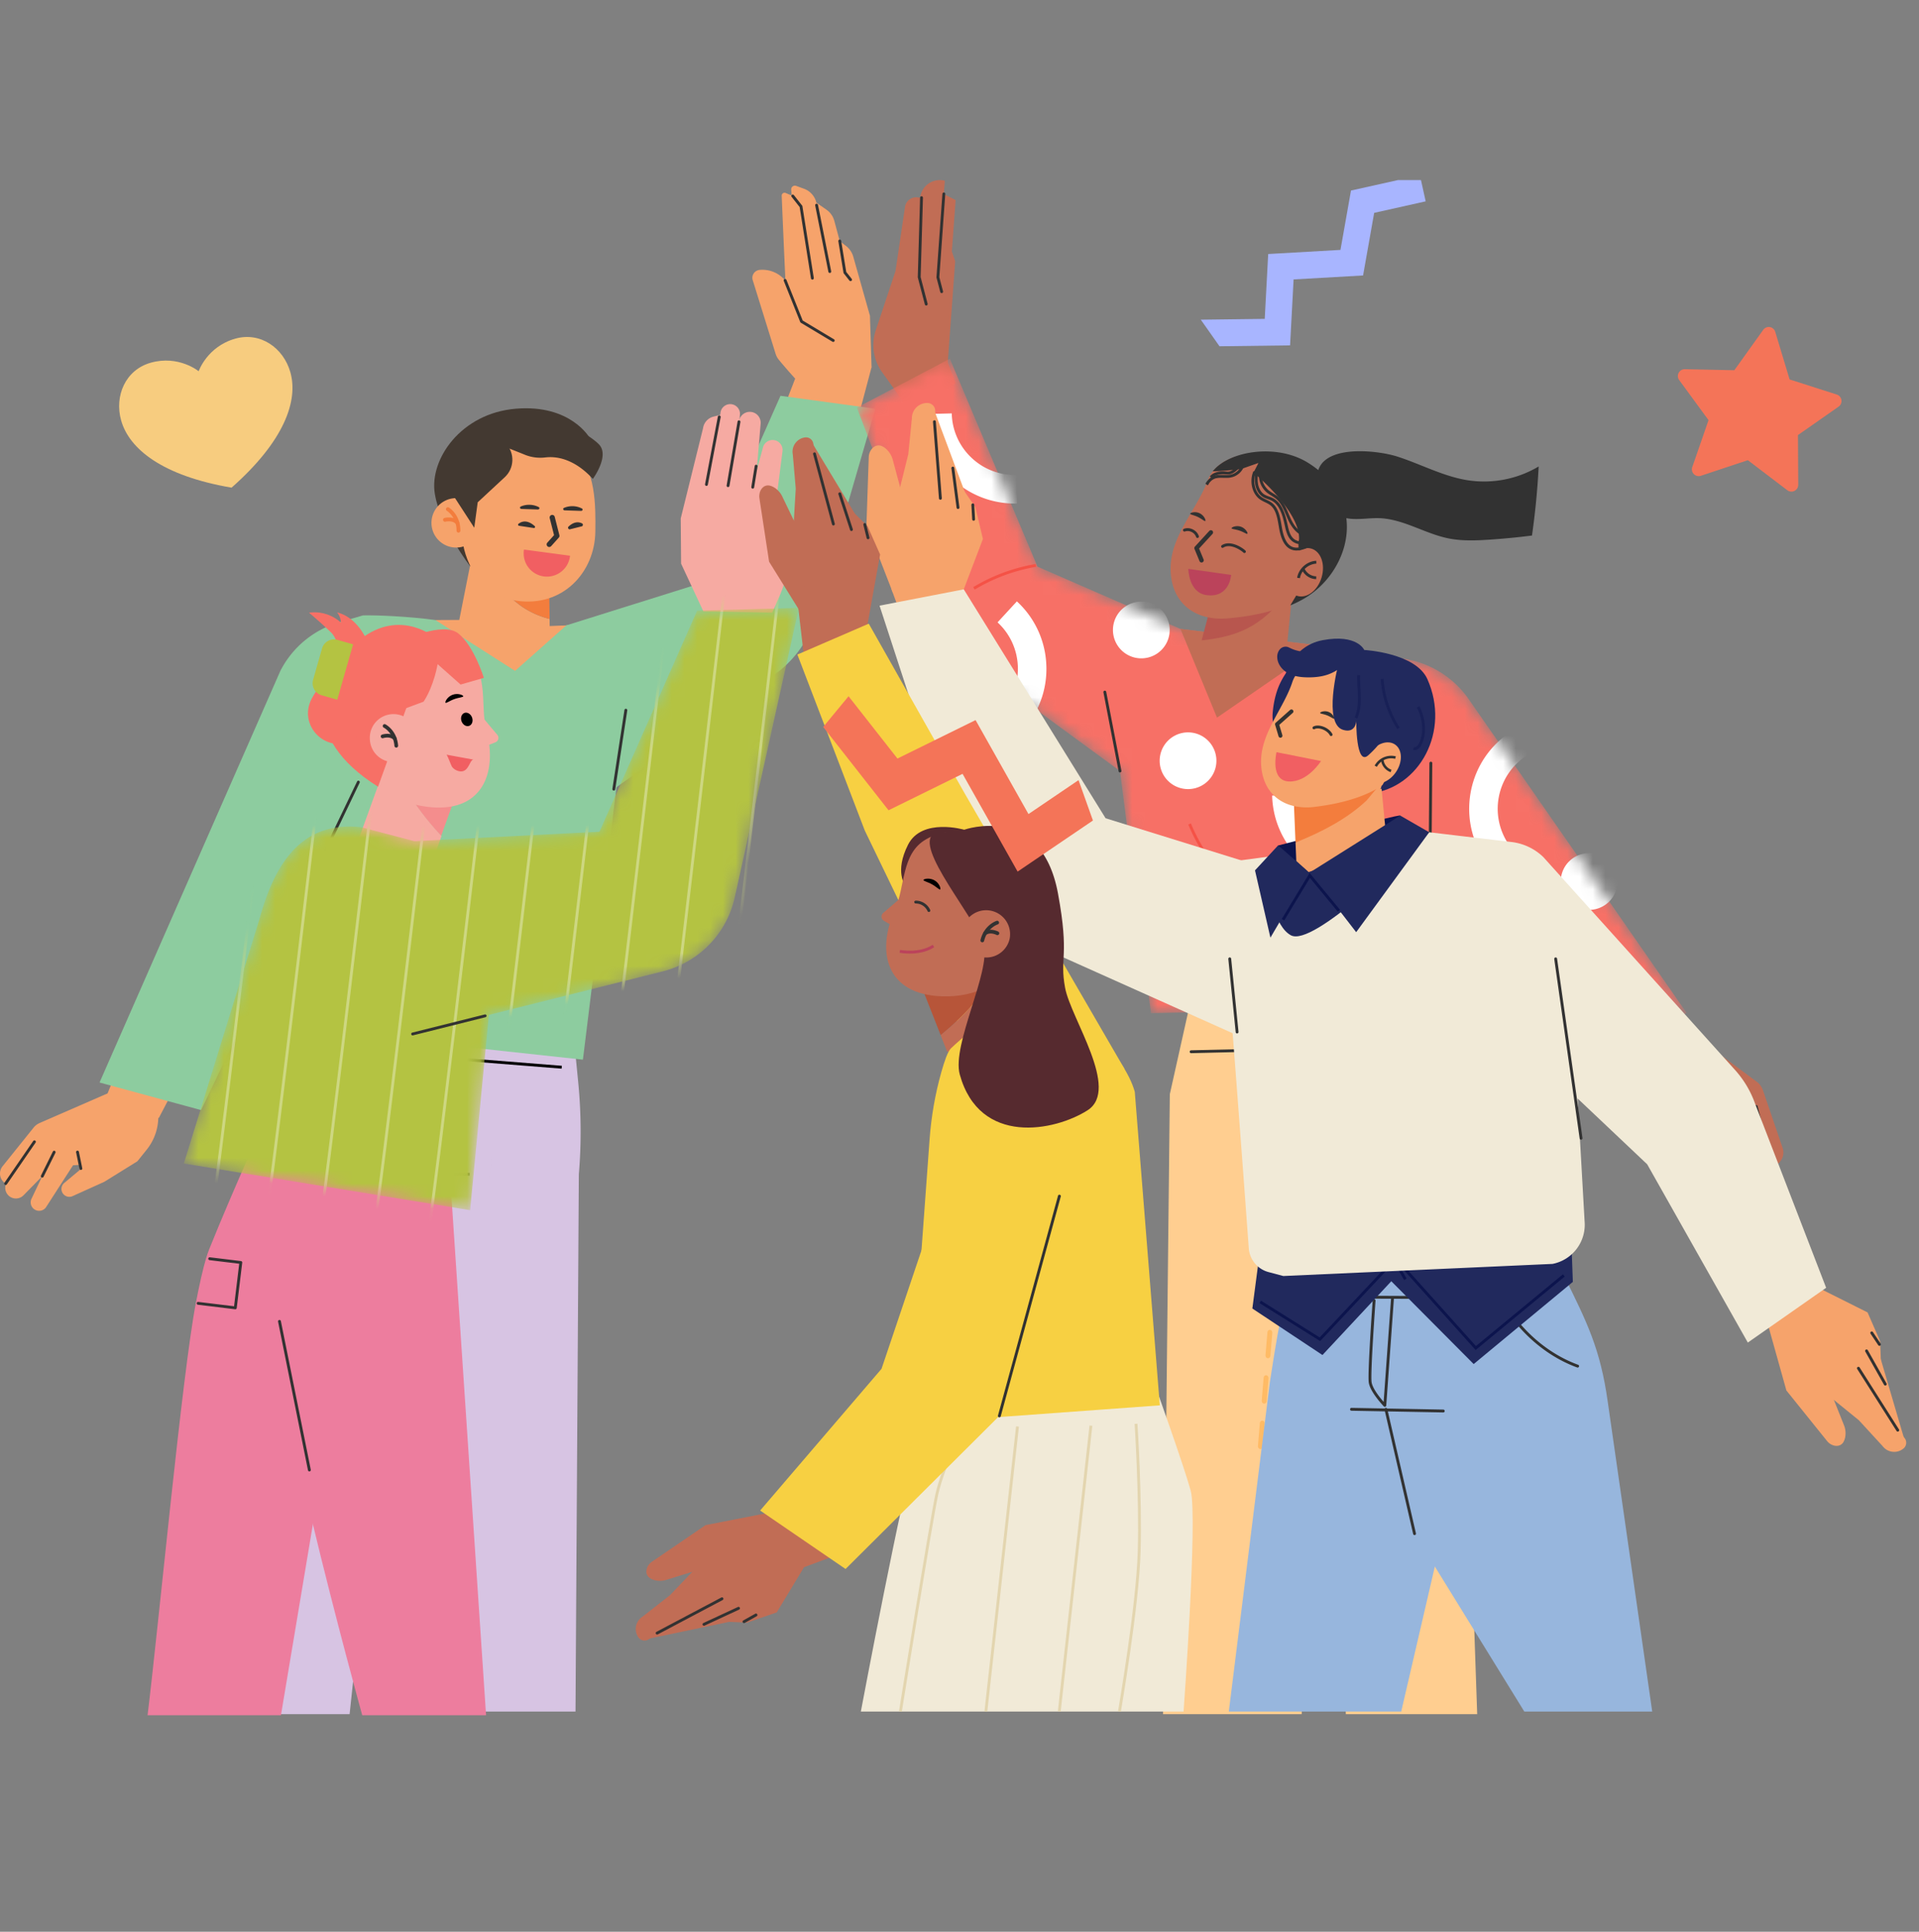 <svg xmlns="http://www.w3.org/2000/svg" width="150" height="151" fill="none" viewBox="0 0 150 151"><rect x="0" y="0" width="150" height="151" fill="#808080" stroke="none"/><g clip-path="url(#a)"><path fill="#F6A36B" d="M63.727 30.938c-.36.13-2.242-2.086-2.84-2.803a1.42 1.42 0 0 1-.264-.489L58.85 21.94a.622.622 0 0 1 .521-.841 2.322 2.322 0 0 1 1.995.81l1.173 2.98 3.17.745 2.419 3.067-4.4 2.237Z"/><path fill="#F6A36B" d="M61.627 26.148c-.073-.162-.446-8.95-.525-10.846a.225.225 0 0 1 .314-.216l.55.236c.555.238.958.733 1.079 1.325l2.182 10.716-3.6-1.215Z"/><path fill="#F6A36B" d="m62.291 20.209-.446-5.383a.289.289 0 0 1 .386-.296l.613.223c.484.176.847.584.967 1.085l2.898 12.077-1.747-.034-2.671-7.672Z"/><path fill="#F6A36B" d="m63.809 15.838.8.56c.296.208.51.512.603.86l.43 1.591.494.382c.29.225.496.544.58.903L68 24.68l.126 4.02-3.122.562-1.195-13.424Z"/><path fill="#323232" d="M63.5 21.855a.111.111 0 0 1-.11-.094l-.884-5.576-.627-.794a.111.111 0 1 1 .175-.139l.645.818c.012.014.02.032.022.051l.89 5.605a.112.112 0 0 1-.093.128l-.018.002Zm1.36-.519a.112.112 0 0 1-.11-.09l-1.03-5.185a.112.112 0 1 1 .22-.043l1.029 5.185a.112.112 0 0 1-.11.134Zm.27 5.392a.112.112 0 0 1-.058-.016l-2.476-1.485a.11.11 0 0 1-.046-.054l-1.288-3.222a.112.112 0 0 1 .207-.083l1.274 3.187 2.444 1.466a.111.111 0 0 1-.058.207Zm1.353-4.754a.11.11 0 0 1-.088-.042l-.44-.56a.113.113 0 0 1-.023-.05l-.4-2.454a.112.112 0 1 1 .22-.037l.395 2.426.423.536a.111.111 0 0 1-.087.181Z"/><path fill="#F6A36B" d="m62.944 27.563-1.94 5.001 5.519 2.184 1.603-6.048-5.182-1.137ZM10.739 90.775l-2.59 1.606-2.468 1.114a.615.615 0 0 1-.647-1.036l1.2-1.004-.245-1.417 4.75.737Z"/><path fill="#F6A36B" d="M12.367 87.05a4.116 4.116 0 0 1-.9 2.818l-.728.907-5.029.31-2.075 3.223a.66.66 0 0 1-1.153-.644l.82-1.724-1.46 1.491a.835.835 0 0 1-1.427-.683l.028-.232A.91.91 0 0 1 .2 91.165l2.424-3.019c.124-.154.283-.276.463-.358l5.644-2.46 3.635 1.723v-.001Z"/><path fill="#323232" d="M3.303 92.052a.112.112 0 0 1-.1-.161l.93-1.878a.111.111 0 1 1 .199.099l-.93 1.878a.112.112 0 0 1-.1.062Zm-2.86.575a.112.112 0 0 1-.092-.175l2.247-3.264a.111.111 0 1 1 .183.127L.535 92.579a.111.111 0 0 1-.092.048Zm5.879-1.176a.112.112 0 0 1-.11-.089l-.26-1.27a.112.112 0 1 1 .218-.044l.26 1.269a.112.112 0 0 1-.108.134Z"/><path fill="#F6A36B" d="M12.412 87.394 17 78.624l-4.73-2.69-4.095 10.113 4.236 1.347Z"/><path fill="#D7C4E3" d="m24.17 79.092 20.768 2.868.26 2.653c.233 2.386.249 4.788.047 7.176l-.26 42H33.012l-.294-38.749-1.239-.065-4.152 39.017H12.59l6.217-39.354a53.989 53.989 0 0 1 2.696-8.882l2.667-6.664Z"/><path fill="#000" d="m24.85 81.801-.018.223 19.068 1.51.018-.223L24.85 81.8Zm11.846 9.869-7.81.123.004.224 7.81-.123-.004-.223Z"/><path fill="#000" d="M33.441 91.9a.438.438 0 0 1-.434-.486l.727-6.37.222.026-.728 6.37a.206.206 0 0 0 .123.216.205.205 0 0 0 .243-.05l.222-.241c.514-.56.881-1.409 1.005-2.327l.523-3.864.221.03-.523 3.864c-.13.962-.517 1.854-1.062 2.448l-.222.241a.428.428 0 0 1-.317.142Zm-11.135-4.794-.11-.194a13.468 13.468 0 0 0 4.697-4.538l.19.119a13.69 13.69 0 0 1-4.777 4.613Z"/><path fill="#D0B9DE" d="m17.175 114.024-.016-.001a.195.195 0 0 1-.16-.223l.248-1.532a.194.194 0 0 1 .382.062l-.248 1.532a.194.194 0 0 1-.206.162Zm.497-3.064-.016-.002a.194.194 0 0 1-.16-.222l.248-1.532a.196.196 0 0 1 .222-.161.195.195 0 0 1 .16.223l-.248 1.532a.194.194 0 0 1-.207.162Zm.497-3.064-.017-.002a.194.194 0 0 1-.16-.222l.249-1.532a.194.194 0 1 1 .382.062l-.248 1.532a.194.194 0 0 1-.207.162Zm.497-3.064-.017-.002a.194.194 0 0 1-.16-.222l.248-1.533a.194.194 0 0 1 .382.062l-.247 1.533a.194.194 0 0 1-.207.162Zm.496-3.064-.016-.002a.194.194 0 0 1-.16-.223l.248-1.532a.195.195 0 0 1 .222-.16.194.194 0 0 1 .16.222l-.248 1.532a.194.194 0 0 1-.206.163Zm.497-3.064a.194.194 0 0 1-.176-.224l.248-1.533a.195.195 0 0 1 .222-.16.194.194 0 0 1 .16.222l-.248 1.532a.194.194 0 0 1-.206.163Zm.497-3.065-.016-.001a.194.194 0 0 1-.16-.223l.248-1.532a.195.195 0 0 1 .222-.16.194.194 0 0 1 .16.222l-.248 1.532a.194.194 0 0 1-.206.162Zm13.636 21.71a.194.194 0 0 1-.195-.192l-.018-1.552a.195.195 0 0 1 .191-.197h.001c.107 0 .194.085.195.192l.019 1.552a.195.195 0 0 1-.192.197Zm-.037-3.105a.193.193 0 0 1-.195-.191l-.019-1.552a.195.195 0 0 1 .192-.197c.107 0 .194.085.195.192l.02 1.552a.194.194 0 0 1-.192.196h-.001Zm-.038-3.104a.193.193 0 0 1-.195-.191l-.019-1.552a.195.195 0 0 1 .192-.197c.107 0 .194.085.196.192l.018 1.552a.194.194 0 0 1-.191.196h-.001Zm-.038-3.104a.193.193 0 0 1-.195-.191l-.019-1.552a.195.195 0 0 1 .192-.197.194.194 0 0 1 .196.192l.018 1.552a.194.194 0 0 1-.191.196h-.001Zm-.038-3.104a.193.193 0 0 1-.195-.191l-.019-1.552a.195.195 0 0 1 .192-.197.193.193 0 0 1 .196.192l.018 1.552a.194.194 0 0 1-.191.196h-.001Zm-.038-3.104a.193.193 0 0 1-.195-.191l-.019-1.552a.194.194 0 0 1 .192-.197h.001c.107 0 .194.085.195.192l.018 1.552a.194.194 0 0 1-.19.196h-.002Zm-.038-3.104a.194.194 0 0 1-.195-.191l-.018-1.552a.194.194 0 0 1 .191-.197h.001c.107 0 .194.085.195.192l.019 1.552a.194.194 0 0 1-.192.196Zm.433 34.647a.193.193 0 0 1-.195-.191l-.019-1.552a.195.195 0 0 1 .192-.197.193.193 0 0 1 .196.192l.019 1.552a.194.194 0 0 1-.192.196h-.001Zm-.038-3.104a.193.193 0 0 1-.195-.191l-.019-1.552a.195.195 0 0 1 .192-.197h.001a.193.193 0 0 1 .195.192l.019 1.552a.194.194 0 0 1-.192.196Zm-.038-3.104a.193.193 0 0 1-.195-.191l-.018-1.552a.195.195 0 0 1 .191-.197h.001a.193.193 0 0 1 .195.192l.019 1.552a.194.194 0 0 1-.192.196Zm-.038-3.104a.193.193 0 0 1-.194-.191l-.02-1.552a.195.195 0 0 1 .192-.197h.001a.193.193 0 0 1 .195.192l.019 1.552a.194.194 0 0 1-.192.196Zm-.038-3.104a.193.193 0 0 1-.194-.191l-.02-1.552a.195.195 0 0 1 .192-.197h.001a.193.193 0 0 1 .195.192l.019 1.552a.194.194 0 0 1-.192.196ZM14.99 129.72a.194.194 0 0 1-.164-.219l.21-1.537a.194.194 0 0 1 .218-.166h.001a.193.193 0 0 1 .165.218l-.21 1.538a.194.194 0 0 1-.218.166h-.002Zm.42-3.076a.194.194 0 0 1-.164-.219l.21-1.537a.193.193 0 0 1 .219-.166h.001a.193.193 0 0 1 .164.218l-.21 1.538a.194.194 0 0 1-.218.166h-.001Zm.421-3.076a.193.193 0 0 1-.164-.218l.21-1.538a.194.194 0 0 1 .218-.166h.001a.194.194 0 0 1 .164.219l-.21 1.537a.194.194 0 0 1-.218.166h-.001Zm.42-3.075a.194.194 0 0 1-.164-.219l.21-1.538a.194.194 0 0 1 .218-.166h.001a.194.194 0 0 1 .165.219l-.21 1.537a.195.195 0 0 1-.219.167h-.001Zm.42-3.076a.194.194 0 0 1-.164-.218l.21-1.538a.194.194 0 0 1 .218-.166h.002a.194.194 0 0 1 .164.218l-.21 1.538a.194.194 0 0 1-.218.166h-.001Z"/><path fill="#F6A36B" d="M40.738 47.377c-1.472-1.098-2.716-2.502-3.75-4.078l-.064-.005-1.024 5.164-1.865.01 2.66 7.768 9.95-7.445-3.678.146-.008-.557a6.615 6.615 0 0 1-2.22-1.003Z"/><path fill="#F37D3D" d="M36.992 43.3c1.033 1.575 2.277 2.979 3.75 4.077a6.61 6.61 0 0 0 2.22 1.003l-.042-2.97c-2.235 1.527-3.31-1.922-5.928-2.11Z"/><path fill="#8DCC9F" d="m44.265 48.886-4.004 3.555-6.224-3.973c-2.008-.278-4.59-.392-5.66-.365l-2.51 8.931-3.476 23.29 23.173 2.507 2.888-23.417-.61-10.698-3.578.17h.001Z"/><path fill="#433931" d="M46.086 34.223s-1.474-2.634-5.766-2.275c-4.292.358-6.77 3.959-6.333 6.641.438 2.683 2.773 5.686 2.773 5.686l.362-5.262 8.964-4.79Z"/><path fill="#F6A36B" d="M46.535 41.55c-.038 3.195-2.557 5.932-6.144 5.408-2.356-.344-3.789-2.253-4.197-4.416-.262-1.382-.473-3.196-.21-4.584.697-3.695 4.51-3.962 4.51-3.962 2.029-.22 3.426.277 4.386 1.155 1.702 1.545 1.68 4.36 1.655 6.398Z"/><path fill="#F6A36B" d="M37.586 40.891a1.924 1.924 0 0 1-1.26 1.79 1.928 1.928 0 0 1-2.6-1.836 1.93 1.93 0 1 1 3.86.046Z"/><path fill="#F37D3D" d="M35.844 41.631a.15.15 0 0 0 .143-.15c0-1.248-.863-1.787-.9-1.809a.15.15 0 0 0-.156.257c.032.02.755.48.756 1.552 0 .083.067.15.15.15h.007Z"/><path fill="#F37D3D" d="M35.762 41.021a.15.15 0 0 0 .108-.247c-.386-.462-1.093-.294-1.123-.287a.15.15 0 0 0 .072.292c.007-.002.556-.13.82.188a.149.149 0 0 0 .123.054Z"/><path fill="#323232" d="M42.966 42.754a.202.202 0 0 1-.183-.336l.524-.586-.338-1.33a.202.202 0 1 1 .392-.1l.365 1.435a.202.202 0 0 1-.045.185l-.597.667a.204.204 0 0 1-.118.064Zm1.822-3.186c.243.008.484.07.69.176.111.056.064.194-.066.19l-1.27-.041c-.13-.004-.169-.144-.055-.193.213-.093.457-.14.7-.132Zm-3.375-.109c.243.007.484.07.69.176.111.056.064.193-.066.19l-1.27-.042c-.13-.004-.169-.143-.055-.193.213-.092.457-.139.7-.131Z"/><path fill="#F15F62" d="M40.958 42.958a1.817 1.817 0 1 0 3.6.482l-3.6-.482Z"/><path fill="#323232" d="M41.797 41.126c-.259-.237-.763-.57-1.266-.183-.061.047-.038.145.038.156l1.156.175c.084.013.135-.091.072-.148Zm2.645.035c.238-.226.62-.461 1.05-.25a.125.125 0 0 1-.024.234l-.91.227c-.123.03-.21-.123-.117-.211Z"/><path fill="#433931" d="M38.734 34.674c.1-.005 1.39.508 2.309.879.505.203 1.053.268 1.593.203.798-.094 2.205.053 3.704 1.678 0 0 1.318-1.778.497-2.675-.821-.897-4.712-3.053-6.34-2.352a2.903 2.903 0 0 0-1.763 2.267Z"/><path fill="#433931" d="m39.237 34.338.313.334c.702.75.66 1.928-.092 2.626l-2.117 1.965-.27 1.988-1.735-2.673s.066-4.11 3.901-4.24Z"/><path fill="#8DCC9F" d="m44.266 48.886 10.219-3.206 6.522-14.742 7.42 1.016-4.432 15.242a8.462 8.462 0 0 1-3.546 5.595L47.98 61.684l-3.714-12.799Zm-15.891-.783-1.888.552a7.494 7.494 0 0 0-4.582 3.808L7.781 84.617l7.937 2.157 12.924-26.95-.267-11.721Z"/><path fill="#323232" d="M24.006 69.6a.112.112 0 0 1-.1-.16l4.005-8.352a.111.111 0 1 1 .2.097l-4.005 8.352a.112.112 0 0 1-.1.064Zm23.973-7.804-.017-.001a.112.112 0 0 1-.094-.128l.942-6.169a.111.111 0 0 1 .127-.093c.061.01.103.066.094.127l-.942 6.17a.111.111 0 0 1-.11.094Z"/><path fill="#C16D55" d="m71.12 32.13-2.18-3.052a3.62 3.62 0 0 1-.49-3.246l1.548-4.647.742-5.013a.876.876 0 0 1 .956-.744l.334.035-.205 6.92 2.868 7.573-3.573 2.174Z"/><path fill="#C16D55" d="m71.074 19.995.863-4.65a1.55 1.55 0 0 1 1.83-1.237l.085.018-.96 12.807-1.818-6.937Z"/><path fill="#C16D55" d="M71.461 26.767c.156-.21 2.313-11.597 2.313-11.597l.924.473-.295 4.007.26.78-.625 8.523-2.577-2.186Z"/><path fill="#323232" d="M72.4 23.881a.111.111 0 0 1-.108-.083l-.55-2.1a.13.13 0 0 1-.004-.032l.182-6.206a.112.112 0 1 1 .223.007l-.181 6.19.546 2.084a.112.112 0 0 1-.108.14Zm1.204-.97a.111.111 0 0 1-.107-.083l-.294-1.122a.12.12 0 0 1-.004-.036l.465-6.508a.112.112 0 1 1 .222.016l-.463 6.49.29 1.103a.112.112 0 0 1-.108.14Z"/><path fill="#C16D55" d="m127.387 84.88 2.308 2.93 2.375 2.31a.755.755 0 0 0 1.176-.92l-.962-1.657.872-1.526-5.769-1.137Z"/><path fill="#C16D55" d="M127.593 79.831c-.493 1.147-1.072 2.52-.668 3.702l.46 1.347 5.653 2.459 1.044 4.571a.81.81 0 0 0 1.593-.258l-.224-2.325 1.058 2.325a1.022 1.022 0 0 0 1.925-.19l.065-.279a1.113 1.113 0 0 0 .841-1.452l-1.53-4.484a1.542 1.542 0 0 0-.384-.606l-5.211-3.875-2.396-3.122-2.227 2.188h.001Z"/><path fill="#323232" d="M135.452 89.438a.11.11 0 0 1-.11-.099l-.287-2.547a.113.113 0 0 1 .099-.124.112.112 0 0 1 .123.099l.286 2.547a.112.112 0 0 1-.098.124h-.013Zm3.046 1.856a.111.111 0 0 1-.108-.083l-1.222-4.692a.111.111 0 1 1 .215-.056l1.223 4.691a.112.112 0 0 1-.108.14Zm-6.27-3.807a.11.11 0 0 1-.094-.17l.828-1.35a.111.111 0 1 1 .19.116l-.828 1.35a.112.112 0 0 1-.095.054h-.001Z"/><path fill="#FFCE90" d="M93.073 78.208 91.44 85.53l-.529 48.461h10.837l.805-38.42h1.059l1.587 38.42h10.267l-1.558-45.044a30.278 30.278 0 0 0-.445-2.222l-2.84-8.963-17.55.445h.001Z"/><path fill="#323232" d="m104.331 92.805-5.466-.007a.112.112 0 0 1 0-.223l5.466.007a.112.112 0 1 1 0 .223Zm7.364-3.369a.11.11 0 0 1-.022-.003c-2.334-.48-3.853-7.124-3.916-7.406a.111.111 0 1 1 .217-.049c.016.068 1.55 6.785 3.744 7.237.06.012.099.071.087.132a.112.112 0 0 1-.11.089Z"/><path fill="#323232" d="M93.108 82.324a.112.112 0 0 1-.003-.224l16.991-.405a.112.112 0 0 1 .114.11.111.111 0 0 1-.109.114l-16.99.405h-.003Zm9.249 10.368a.111.111 0 0 1-.109-.09l-1.918-9.86a.111.111 0 1 1 .219-.043l1.918 9.86a.112.112 0 0 1-.11.134Z"/><path fill="#323232" d="m102.102 91.236-.023-.003-.558-.12c-.777-.169-1.461-1.054-1.702-2.205l-1.074-5.14a.112.112 0 1 1 .218-.046l1.075 5.14c.222 1.066.837 1.882 1.53 2.032l.558.12a.112.112 0 0 1-.024.221Z"/><path fill="#FFBB65" d="m99.69 102.671-.025-.001c-.105-.013-.182-.123-.172-.245l.148-1.775c.01-.122.102-.211.21-.198.105.012.182.122.172.245l-.148 1.774c-.01.113-.09.197-.185.2Zm.295-3.549-.024-.001c-.106-.013-.183-.123-.173-.245l.148-1.775c.01-.122.102-.211.21-.198.105.012.182.122.172.245l-.148 1.774c-.009.113-.09.197-.185.2Zm.295-3.549-.024-.001c-.105-.013-.182-.123-.172-.245l.148-1.775c.01-.122.102-.21.209-.198.105.013.183.122.172.245l-.148 1.774c-.009.113-.09.197-.185.2Zm-1.754 17.696-.025-.001c-.105-.013-.182-.122-.172-.245l.148-1.774c.01-.123.102-.212.21-.199.105.013.182.122.172.245l-.148 1.774c-.01.113-.09.198-.185.2Zm.295-3.549-.024-.001c-.106-.013-.183-.122-.173-.245l.148-1.774c.01-.123.102-.212.21-.199.105.013.182.122.172.245l-.148 1.774c-.01.113-.09.198-.185.2Zm.295-3.549-.024-.001c-.105-.013-.183-.122-.172-.245l.148-1.774c.01-.123.102-.212.209-.199.105.013.182.122.172.245l-.148 1.774c-.009.113-.09.198-.185.2Zm14.139-2.487c-.098.003-.184-.083-.195-.198l-.142-1.404c-.012-.122.064-.232.169-.245.102-.015.2.074.212.197l.141 1.403c.013.123-.063.233-.168.246l-.017.001Zm-.319-3.177c-.098.003-.184-.083-.196-.198l-.178-1.774c-.012-.122.063-.232.168-.246.104-.013.2.075.213.197l.178 1.774c.013.123-.063.232-.168.246l-.017.001Zm-.356-3.547c-.099.003-.185-.083-.196-.198l-.179-1.774c-.012-.123.064-.232.169-.246.104-.014.2.075.212.198l.179 1.773c.012.123-.063.233-.168.246a.133.133 0 0 1-.017.001Zm-.357-3.547c-.098.003-.184-.083-.196-.198l-.178-1.774c-.012-.123.063-.233.168-.246.103-.015.2.075.213.198l.178 1.773c.013.123-.063.233-.168.246a.139.139 0 0 1-.017.001Zm1.869 20.962c-.098.003-.184-.083-.196-.199l-.178-1.773c-.012-.123.063-.233.168-.246.104-.013.201.075.213.197l.178 1.774c.013.122-.063.232-.168.246l-.017.001Zm-.356-3.547c-.098.003-.184-.083-.196-.199l-.178-1.773c-.013-.123.063-.233.168-.246.104-.014.2.075.213.197l.178 1.774c.012.123-.063.232-.168.246l-.017.001Zm-.357-3.547c-.098.003-.184-.083-.196-.199l-.178-1.774c-.012-.122.063-.232.168-.245.104-.015.201.074.213.197l.178 1.774c.013.123-.063.232-.168.246l-.017.001Z"/><path fill="#323232" d="M98.358 81.907a.112.112 0 0 1-.11-.096l-.255-1.777a.111.111 0 1 1 .221-.032l.254 1.777a.112.112 0 0 1-.11.128Zm1.045-.432a.66.66 0 0 1-.493-.228.856.856 0 0 1-.214-.555.857.857 0 0 1 .186-.565.66.66 0 0 1 .497-.253.66.66 0 0 1 .509.228.854.854 0 0 1 .214.554c.012.442-.295.808-.683.819h-.016Zm-.008-1.377h-.01a.439.439 0 0 0-.33.171.632.632 0 0 0-.136.418c.004.157.06.303.157.41.093.103.214.16.338.155.265-.007.474-.271.466-.59a.634.634 0 0 0-.157-.41.441.441 0 0 0-.328-.154Z"/><mask id="b" width="66" height="57" x="66" y="28" maskUnits="userSpaceOnUse" style="mask-type:luminance"><path fill="#fff" d="m131.826 79.163-17.125-24.655a7.575 7.575 0 0 0-4.933-3.01l-6.486-1.022-11.01-1.313-11.174-4.867-6.85-16.255-7.271 3.823L72.367 46a9.362 9.362 0 0 0 3.672 5.843l11.505 8.426 2.422 18.926 21.821-.434-.01-10.764L124.8 84.346l7.026-5.183Z"/></mask><g mask="url(#b)"><path fill="#F77066" d="m131.826 79.163-17.125-24.655a7.575 7.575 0 0 0-4.933-3.01l-6.486-1.022-11.01-1.313-11.174-4.867-6.85-16.255-7.271 3.823L72.367 46a9.362 9.362 0 0 0 3.672 5.843l11.505 8.426 2.422 18.926 21.821-.434-.01-10.764L124.8 84.346l7.026-5.183Z"/><path fill="#fff" d="M74.63 59.446a7.128 7.128 0 0 1-4.849-1.894l1.511-1.642a4.93 4.93 0 0 0 8.267-3.831 4.909 4.909 0 0 0-1.585-3.43l1.511-1.641a7.128 7.128 0 0 1 2.302 4.98 7.127 7.127 0 0 1-1.889 5.15 7.137 7.137 0 0 1-5.267 2.308Zm45.751 24.15c-3.865 0-7.056-3.097-7.154-6.988l2.229-.057a4.938 4.938 0 0 0 5.053 4.81 4.897 4.897 0 0 0 3.448-1.533 4.91 4.91 0 0 0 1.355-3.526l2.229-.057a7.128 7.128 0 0 1-1.968 5.121 7.109 7.109 0 0 1-5.192 2.23Zm-4.004-15.935c-2.446-3.103-1.916-7.62 1.183-10.07a7.161 7.161 0 0 1 10.056 1.185l-1.75 1.383a4.93 4.93 0 0 0-6.924-.815 4.947 4.947 0 0 0-.815 6.933l-1.749 1.384h-.001Zm-9.785 1.516c-3.865 0-7.056-3.098-7.154-6.988l2.229-.057a4.94 4.94 0 0 0 5.053 4.81l.056 2.233a7.526 7.526 0 0 1-.184.002ZM79.317 39.359a7.104 7.104 0 0 1-4.928-1.973 7.127 7.127 0 0 1-2.225-5.015l2.23-.056a4.907 4.907 0 0 0 1.53 3.453 4.898 4.898 0 0 0 3.522 1.357l.057 2.232a7.693 7.693 0 0 1-.186.002Zm13.446 31.037a4.933 4.933 0 0 0-6.624-2.178l-1.006-1.992c3.523-1.784 7.838-.365 9.62 3.163l-1.99 1.007Zm13.202 12.849-.922-2.033a4.903 4.903 0 0 0 2.577-2.76 4.912 4.912 0 0 0-.126-3.776l2.03-.923a7.127 7.127 0 0 1 .183 5.484 7.116 7.116 0 0 1-3.742 4.008Zm3.351-26.547a2.217 2.217 0 1 0-4.212-1.39 2.217 2.217 0 1 0 4.212 1.39ZM95 60.061a2.217 2.217 0 1 0-4.272-1.191A2.217 2.217 0 1 0 95 60.061ZM91.348 49.84a2.217 2.217 0 1 0-4.272-1.191 2.217 2.217 0 1 0 4.272 1.191Zm34.981 19.731a2.217 2.217 0 1 0-4.231-1.33 2.217 2.217 0 1 0 4.231 1.33Zm-29.961 7.038a2.217 2.217 0 1 0-4.231-1.33 2.217 2.217 0 1 0 4.231 1.33Z"/></g><path fill="#C16D55" d="m92.273 49.163 11.011 1.313-8.156 5.62-2.855-6.933Z"/><path fill="#323232" d="M99.85 43.704h-.012l-3.805-.365a.112.112 0 0 1-.077-.042c-.012-.015-1.189-1.504-2.529-1.174a.112.112 0 0 1-.053-.216c1.37-.338 2.522.966 2.727 1.215l3.758.36a.112.112 0 0 1-.01.223Zm-.457-1.201a.111.111 0 0 1-.04-.215l4.246-1.682a.111.111 0 1 1 .082.207l-4.248 1.682a.114.114 0 0 1-.04.008Zm-.504-1.298a.112.112 0 0 1-.043-.215l5.02-2.093a.11.11 0 0 1 .145.06.111.111 0 0 1-.06.146l-5.02 2.093a.108.108 0 0 1-.042.009Z"/><path fill="#323232" d="M97.51 43.15a.112.112 0 0 1-.091-.048l-2.172-3.09a.111.111 0 1 1 .182-.129l2.172 3.09a.112.112 0 0 1-.091.176Z"/><path fill="#C16D55" d="m101.028 46.18-.609 6.1-6.081-.064-.408-2.158 7.098-3.878Z"/><path fill="#B8564E" d="m100.055 47.034-5.163-.643-.962 3.666c2.42-.26 4.29-.867 6.125-3.023Z"/><path fill="#C16D55" d="M91.54 43.825a4.862 4.862 0 0 0-.036.824c.03.707.193 1.322.466 1.833.458.86 1.222 1.437 2.176 1.705.562.159 1.19.21 1.86.147 1.067-.098 2.239-.268 3.373-.596.269-.077.535-.163.799-.258l.105-.039a7.909 7.909 0 0 0 .67-.278 8.724 8.724 0 0 0 1.049-.572c.357-.23.693-.489 1.001-.781l.002-.003c1.245-1.182 2.039-2.91 1.922-5.438 0 0-.026-.802-.622-1.812l-.006-.014c-.34-.57-.861-1.205-1.661-1.799a7.661 7.661 0 0 0-.563-.38c-2.185-1.347-5.189-1.217-6.75-.034a2.9 2.9 0 0 0-.53.512 2.3 2.3 0 0 0-.374.661c-.5 1.376-1.428 2.64-2.103 3.98-.187.37-.356.748-.49 1.135a5.817 5.817 0 0 0-.289 1.207Z"/><path fill="#323232" d="M101.868 46.83a8.648 8.648 0 0 1-1.012.493l.096-.16.225-.373.145-.24.897-1.487.114-.189.271-.45a2.184 2.184 0 0 1-.475-.346 2.059 2.059 0 0 1-.587-1.928c.086-2.22-3.56-5.21-3.56-5.21l.386-.751-1.392.487c-.135-.016-.95.134-2.183.166.149-.189.327-.358.53-.512 1.561-1.183 4.708-1.518 6.893-.171 1.301.797 2.384 1.976 2.833 3.459.845 2.79-.724 5.817-3.181 7.212Z"/><path fill="#C16D55" d="M103.305 45.133c.303-1.02-.055-2.027-.798-2.248-.744-.22-1.591.428-1.894 1.45-.302 1.02.056 2.026.799 2.247.744.22 1.591-.428 1.893-1.449Z"/><path fill="#323232" d="m101.391 45.162.218.035a1.398 1.398 0 0 1 1.285-1.14l-.009-.222c-.722.03-1.378.613-1.494 1.327Z"/><path fill="#323232" d="M102.557 45.22c.105.032.215.049.325.05l.002-.22a1.032 1.032 0 0 1-.932-.644l-.206.08c.139.355.45.628.811.735Zm-8.643-1.25a.17.17 0 0 1-.151-.106l-.395-.955a.171.171 0 0 1 .033-.182l1.123-1.226a.171.171 0 1 1 .253.232l-1.05 1.145.353.855a.172.172 0 0 1-.165.236v.001Zm2.353-2.689c-.028.084.28.078.624.197.343.117.59.314.62.23.029-.083-.172-.416-.515-.535-.344-.117-.7.024-.728.108Zm-3.233-1.138c-.038.08.27.11.597.267.328.157.551.38.59.3.038-.08-.124-.434-.451-.59-.328-.157-.698-.057-.736.023Z"/><path fill="#BB435B" d="m92.887 44.467 3.344.474s-.1 1.805-1.9 1.58c-1.433-.179-1.444-2.054-1.444-2.054Z"/><path fill="#323232" d="M93.601 42.052a.112.112 0 0 1-.106-.077.676.676 0 0 0-.355-.39.675.675 0 0 0-.525-.038.112.112 0 0 1-.077-.21.897.897 0 0 1 .7.047c.226.11.397.3.47.522a.112.112 0 0 1-.107.146Zm3.673 1.178a.11.11 0 0 1-.078-.031c-.223-.218-1.043-.737-1.575-.392a.111.111 0 1 1-.12-.187c.652-.423 1.585.16 1.85.42a.112.112 0 0 1-.077.19Zm4.071-.198a1.08 1.08 0 0 1-.412-.076c-.642-.26-.854-1.098-.958-1.707l-.018-.105c-.105-.627-.215-1.276-.629-1.627-.129-.109-.28-.181-.442-.259a2.679 2.679 0 0 1-.4-.221c-.622-.439-.849-1.432-.506-2.214l.204.09c-.297.678-.1 1.567.43 1.941.112.08.237.14.368.202.167.08.34.163.49.29.476.403.598 1.125.705 1.76l.018.105c.15.883.412 1.371.822 1.537.268.109.614.07 1.057-.117.379-.16.607-.357.697-.605l.209.077c-.112.308-.38.549-.819.734-.308.13-.578.194-.816.194v.001Z"/><path fill="#323232" d="M102.042 42.58c-.351 0-.762-.037-1.069-.3-.356-.306-.466-.822-.562-1.278-.161-.754-.407-1.562-1.019-1.87-.087-.045-.18-.077-.28-.112-.13-.046-.267-.093-.393-.171-.3-.186-.52-.534-.601-.957-.066-.337-.05-.718.048-1.163l.218.049c-.091.414-.107.764-.048 1.071.07.362.252.657.5.809.105.065.224.107.35.151.101.035.206.072.306.123.696.351.964 1.217 1.135 2.018.095.447.193.904.491 1.16.283.244.681.255 1.132.244l.006.223c-.067.002-.14.004-.214.004ZM94.4 37.937l-.181-.13c.164-.275.357-.466.574-.568.267-.127.558-.119.84-.111.188.005.366.01.537-.023.363-.07.683-.323.835-.661l.203.091c-.18.404-.562.707-.997.79-.194.036-.393.03-.585.026-.267-.008-.519-.015-.739.09-.149.07-.287.197-.412.38l.014.011-.09.105Z"/><path fill="#323232" d="m94.738 37.383-.172-.143c.31-.372.837-.415 1.225-.385l.04.003c.077.007.15.013.22.005.135-.017.27-.088.441-.232.13-.11.236-.22.322-.336l.179.134c-.097.13-.213.25-.357.373-.138.117-.327.254-.56.283-.09.01-.179.003-.264-.003l-.038-.003c-.336-.026-.788.006-1.036.304Zm7.346 4.552c-.714-.095-1.164-.782-1.416-1.342-.049-.108-.095-.219-.142-.33-.2-.472-.406-.962-.79-1.278-.106-.086-.222-.158-.344-.234a3.097 3.097 0 0 1-.371-.255 1.746 1.746 0 0 1-.541-1.825l.212.067a1.52 1.52 0 0 0 .471 1.586c.106.088.223.16.347.237.123.077.25.155.367.251.427.351.644.867.855 1.364.046.11.092.218.14.324.228.508.63 1.131 1.242 1.213l-.029.22-.001.002Zm7.095-6.259c1.863.589 3.616 1.56 5.546 1.864a8.353 8.353 0 0 0 5.547-1.078 59.961 59.961 0 0 1-.523 5.4 55.49 55.49 0 0 1-3.355.324c-1.061.07-2.135.109-3.177-.102-1.845-.373-3.518-1.513-5.399-1.58-1.107-.04-2.449.335-3.431-.351-.686-.48-1.468-2.003-1.437-2.866.094-2.637 4.673-2.103 6.229-1.611ZM87.547 60.381a.111.111 0 0 1-.11-.09l-1.189-6.18a.112.112 0 0 1 .219-.042l1.19 6.179a.112.112 0 0 1-.11.133Z"/><path fill="#F55246" d="M101.895 74.855a120.706 120.706 0 0 0-1.831-1.68c-2.821-2.552-5.738-5.191-7.181-8.725l.206-.085c1.424 3.487 4.322 6.11 7.124 8.645.607.55 1.235 1.117 1.835 1.683l-.153.162Z"/><path fill="#323232" d="M111.776 68.109h-.001a.112.112 0 0 1-.111-.113l.069-8.344a.113.113 0 0 1 .112-.111h.001a.11.11 0 0 1 .11.113l-.069 8.344c0 .061-.05.111-.111.111Z"/><path fill="#F55246" d="m76.19 46.086-.116-.192a14.066 14.066 0 0 1 4.883-1.808l.037.22a13.826 13.826 0 0 0-4.805 1.78Z"/><path fill="#F6A36B" d="m145.305 111.023 1.843 2.006c.39.526 1.14.615 1.643.196a.586.586 0 0 0 .082-.814l-2.785-3.502-.783 2.114Z"/><path fill="#F6A36B" d="m148.888 112.625-1.944-6.613-2.225 3.997 4.169 2.616Z"/><path fill="#F6A36B" d="m136.34 101.164 4.714-3.086 1.241 2.665 3.685 1.846.981 2.248.095 2.582-.278 2.403-1.473 1.2-3.956-3.217-5.009-6.641Z"/><path fill="#F6A36B" d="m138.145 103.368 1.489 5.322 3.194 3.969c.314.391.996.551 1.279.04.2-.362.192-.887.041-1.264l-1.464-3.667-4.539-4.4Z"/><path fill="#323232" d="M148.341 111.906a.112.112 0 0 1-.095-.052l-3.08-4.849a.112.112 0 0 1 .188-.12l3.08 4.849a.111.111 0 0 1-.034.154.107.107 0 0 1-.059.018Zm-.977-3.601a.113.113 0 0 1-.097-.057l-1.463-2.596a.11.11 0 0 1 .042-.152.111.111 0 0 1 .152.042l1.463 2.596a.11.11 0 0 1-.042.152.108.108 0 0 1-.055.015Zm-.456-3.104a.11.11 0 0 1-.093-.05l-.601-.899a.111.111 0 0 1 .031-.155.113.113 0 0 1 .155.031l.6.899a.112.112 0 0 1-.092.174Z"/><path fill="#F6A36B" d="m70.996 35.524.282-2.828a1.187 1.187 0 0 1 1.246-1.193.61.61 0 0 1 .578.627l-.132 4.665-1.974-1.27Z"/><path fill="#F6A36B" d="m72.98 31.942 2.515 6.73-4.354-1.935 1.839-4.795Z"/><path fill="#F6A36B" d="m70.847 49.232 3.473-.502 2.51-6.6-.588-2.488-1.535-2.212-1.736-1.828-1.978-.078-1.285 5.163-.02 5.38 1.159 3.165Z"/><path fill="#F6A36B" d="m69.814 46.393-2.087-5.37.18-5.31c.017-.523.485-1.085 1.041-.836.393.176.715.618.825 1.027l1.074 3.975-1.033 6.515Z"/><path fill="#323232" d="M73.506 39.062a.111.111 0 0 1-.111-.103l-.465-5.973a.112.112 0 1 1 .222-.018l.465 5.974a.111.111 0 0 1-.102.12h-.009Zm1.376.722a.112.112 0 0 1-.11-.097l-.404-3.081a.111.111 0 1 1 .221-.03l.404 3.082a.111.111 0 0 1-.096.125l-.015.001Zm1.221.918a.111.111 0 0 1-.111-.106l-.062-1.126a.111.111 0 1 1 .222-.013l.062 1.127a.111.111 0 0 1-.105.118h-.006Z"/><path fill="#F1EAD7" d="M100.542 68.347 86.419 63.96 75.334 46.068l-6.584 1.274 7.291 22.34a8.657 8.657 0 0 0 4.007 3.78l19.337 8.663 1.157-13.778Z"/><path fill="#97B6DD" d="m100.801 99.664-.109.32c-.891 4.566-.902 4.668-1.424 7.994l-3.217 25.811h13.477l7.595-32.762-16.322-1.363Z"/><path fill="#97B6DD" d="m100.801 99.664 9.174 14.877.595 5.341 8.579 13.907h9.998l-3.474-24.198c-.577-4.152-1.622-6.224-3.432-9.895l-1.528-1.132-19.912 1.1Z"/><path fill="#323232" d="m119.528 101.573-17.921-.091a.112.112 0 0 1-.111-.112c0-.062.051-.11.112-.111l17.921.091c.062 0 .111.05.111.112a.11.11 0 0 1-.111.111h-.001Zm3.789 5.326a.106.106 0 0 1-.038-.007c-2.09-.763-4.002-2.272-5.384-4.249a.112.112 0 0 1 .028-.156.111.111 0 0 1 .155.028c1.356 1.94 3.23 3.42 5.278 4.167a.112.112 0 0 1-.039.217Zm-10.502 3.509h-.002l-7.176-.135a.112.112 0 1 1 .004-.224l7.176.135a.111.111 0 0 1 .109.114.111.111 0 0 1-.111.11Z"/><path fill="#323232" d="M108.245 109.964a.112.112 0 0 1-.08-.034c-.044-.045-1.068-1.117-1.175-1.862-.104-.723.29-6.185.307-6.417a.112.112 0 0 1 .223.016c-.004.057-.409 5.67-.309 6.369.072.501.647 1.212.942 1.548l.577-8.049a.11.11 0 0 1 .119-.103.11.11 0 0 1 .103.119l-.595 8.309a.112.112 0 0 1-.111.104h-.001Zm2.324 10.03a.112.112 0 0 1-.109-.087l-2.238-9.719a.111.111 0 1 1 .217-.05l2.238 9.719a.111.111 0 0 1-.108.137Z"/><path fill="#21295D" d="M110.16 95.405c-.08.215-1.144 4.463-1.144 4.463l-5.645 6.051-5.48-3.635.738-5.628 11.531-1.252Z"/><path fill="#21295D" d="m108.023 99.418 7.168 7.207 7.752-6.423-.2-5.525-14.705 1.053-.015 3.688Z"/><path fill="#0C144D" d="m109.754 100.057-.585-1.02-.079-1.595.222-.01.077 1.54.559.974-.194.111Zm-6.564 4.773-4.74-2.971.117-.189 4.586 2.874 5.001-5.32.162.153-5.126 5.453Z"/><path fill="#0C144D" d="m115.343 105.528-6.241-6.956.165-.15 6.099 6.798 6.801-5.611.142.172-6.966 5.747Z"/><path fill="#323232" d="M105.438 98.568a.112.112 0 0 1-.111-.097l-1.853-13.144a.112.112 0 1 1 .221-.031l1.853 13.144a.112.112 0 0 1-.11.128Z"/><path fill="#F1EAD7" d="m111.716 65.056 6.442.763a4.29 4.29 0 0 1 2.485 1.184l14.97 16.625a7.89 7.89 0 0 1 1.559 2.599l5.57 14.436-6.122 4.282-7.866-13.935-5.435-5.141.544 9.624a3.116 3.116 0 0 1-2.506 3.303l-21.046.947-1.16-.309a2.08 2.08 0 0 1-1.538-1.858c-.46-6.288-2.247-30.49-2.45-30.193-.234.341 16.553-2.327 16.553-2.327Z"/><path fill="#0C144D" d="m100.038 68.095-.147-2s9.515-2.476 9.559-2.343c.044.133.318 2.464.318 2.464l-9.73 1.879Z"/><path fill="#21295D" d="M100.332 53.318s.401-2.788 3.079-3.281c2.677-.494 3.227.771 3.227.771s4.016.213 4.936 2.281c1.82 4.094-.639 8.5-4.443 8.927-3.803.428-6.799-8.698-6.799-8.698Z"/><path fill="#F37D3D" d="m107.746 61.55-6.625.823.144 3.485c1.875-.333 4.656-1.993 6.481-4.309Z"/><path fill="#F6A36B" d="m108.411 66.01-.462-4.794-1.123 1.349c-1.542 1.454-3.503 2.465-5.56 3.293l.111 2.701 7.034-2.55Z"/><path fill="#21295D" d="M99.492 55.59c-.052.507-.042 1.081.316 1.443a.516.516 0 0 0 .22.142c.141.04.292-.01.423-.077.697-.35 1.103-1.084 1.431-1.792.346-.75.658-1.543.643-2.368-.005-.241-.04-.489-.156-.7-.116-.213-.324-.385-.564-.408-.291-.028-.718.208-.937.401-.298.264-.53.641-.713.99-.384.73-.58 1.552-.664 2.37Z"/><path fill="#F6A36B" d="m109.035 60.581-.001.003a6.169 6.169 0 0 1-.885.737 7.18 7.18 0 0 1-.934.548 7.077 7.077 0 0 1-.694.309c-.236.095-.474.18-.716.257-1.018.329-2.075.517-3.038.636a4.641 4.641 0 0 1-1.69-.079c-.872-.216-1.58-.717-2.02-1.481-.261-.457-.427-1.009-.475-1.648a4.393 4.393 0 0 1 .009-.748c.194-2.093 1.783-3.845 2.43-5.809a2.12 2.12 0 0 1 .32-.61 2.61 2.61 0 0 1 .466-.479c1.38-1.116 4.097-1.32 6.115-.162.187.106.36.216.521.328.742.515 1.232 1.076 1.555 1.582l.008.013c.567.897.614 1.623.614 1.623.178 2.288-.492 3.875-1.585 4.982v-.002Z"/><path fill="#21295D" d="m103.457 52.605.142-.03c.036.002-.005.011-.142.03Z"/><path fill="#21295D" d="m107.892 61.68.52-.952-.111-.798.098-.174.233-.416a1.851 1.851 0 0 1-.275-.168 1.891 1.891 0 0 1-.723-1.049 1.84 1.84 0 0 1-.028-.813c.013-2.014-3.11-4.538-3.11-4.538l.24-.553-1.136.356c-.122-.01-1.144.057-2.26.12a2.61 2.61 0 0 1 .466-.479c1.38-1.116 4.221-1.51 6.239-.352 1.201.685 2.215 1.722 2.664 3.052.845 2.503-.156 5.274-2.342 6.608l-.475.155Z"/><path fill="#F6A36B" d="M109.109 60.361c.545-.795.518-1.763-.061-2.161-.579-.399-1.491-.077-2.036.719-.546.795-.519 1.763.06 2.161.579.399 1.491.077 2.037-.719Z"/><path fill="#323232" d="m107.449 59.847.178.092a1.267 1.267 0 0 1 1.427-.623l.054-.193a1.473 1.473 0 0 0-1.659.724Z"/><path fill="#323232" d="M108.435 60.224c.082.057.171.102.266.134l.064-.19a.936.936 0 0 1-.624-.816l-.2.012c.021.344.213.667.494.86Zm-8.371-2.561a.156.156 0 0 1-.126-.11l-.267-.897a.156.156 0 0 1 .045-.161l1.126-1a.156.156 0 0 1 .22.012.155.155 0 0 1-.014.22l-1.052.935.239.803a.155.155 0 0 1-.171.198Zm3.126-1.947c-.03.075.25.084.555.207.305.123.519.313.549.239.031-.075-.135-.386-.44-.51-.306-.123-.634-.01-.664.064Z"/><path fill="#F15F62" d="m99.778 58.796 3.479.693s-1.049 1.677-2.526 1.596c-1.477-.081-.953-2.29-.953-2.29Z"/><path fill="#323232" d="M104.046 57.534a.11.11 0 0 1-.098-.059c-.118-.219-.375-.408-.67-.493-.208-.06-.401-.056-.518.01a.112.112 0 0 1-.152-.043.113.113 0 0 1 .042-.152c.17-.096.421-.107.689-.03.351.102.659.332.804.602a.111.111 0 0 1-.098.165h.001Z"/><path fill="#21295D" d="M111.715 65.056c-1.8 1.817-9.077 8.997-10.813 8.053-1.293-.705-1.758-3.496-1.925-5.355l2.256-.531 1.057.944 9.424-3.11h.001Zm-7.117-13.069s-1.192 4.572.376 5.061c1.002.313 1.041-.688 1.041-.688s-.039 3.539.927 2.688c.967-.85 2.397-2.628 1.913-4.246-.484-1.618-4.257-2.814-4.257-2.814Z"/><path fill="#21295D" d="M103.878 52.697c-.522.198-1.089.256-1.647.251-.529-.004-1.073-.067-1.539-.317-.465-.25-.841-.722-.856-1.251a.902.902 0 0 1 .191-.606.605.605 0 0 1 .578-.214c.092.021.176.067.261.108.743.358 1.588.333 2.392.367.417.018 2.196.066 1.718.883-.216.369-.714.633-1.098.779Z"/><path fill="#182056" d="M109.22 56.994a8.302 8.302 0 0 1-1.294-3.911l.222-.016a8.091 8.091 0 0 0 1.259 3.806l-.187.12Zm-3.129-.826-.204-.09c.184-.424.265-.936.255-1.61a15.73 15.73 0 0 0-.029-.69 12.37 12.37 0 0 1-.027-1.005l.223.006c-.009.327.009.662.027.986.012.229.025.465.029.7.007.445-.014 1.105-.274 1.703Zm4.499 2.464a.404.404 0 0 1-.137-.025l.076-.21c.168.06.331-.17.402-.316.425-.884.217-2.028-.178-2.77l.197-.105c.421.792.641 2.018.182 2.972-.113.234-.307.454-.542.454Z"/><path fill="#21295D" d="M99.894 66.095c.104.026 2.401 2.105 2.401 2.105l-2.992 5.094-1.205-5.26 1.796-1.94v.001Zm9.557-2.343-7.056 4.44 3.611 4.674 5.709-7.81-2.264-1.304Z"/><path fill="#0C144D" d="m100.382 71.95-.191-.115 2.174-3.595 2.379 2.883-.171.142-2.18-2.64-2.011 3.325Z"/><path fill="#323232" d="M123.584 89.084a.111.111 0 0 1-.11-.096l-1.985-14.02a.111.111 0 1 1 .221-.032l1.985 14.02a.112.112 0 0 1-.111.128Zm-26.886-8.302a.111.111 0 0 1-.11-.1l-.576-5.73a.112.112 0 0 1 .222-.022l.575 5.729a.112.112 0 0 1-.1.122h-.01Z"/><path fill="#F6AAA2" d="M54.953 33.478c.061-.438.379-.796.806-.908l.537-.141.023-.18a.765.765 0 0 1 1.522.075l-.35 5.085 1.412.28.735-2.715a.78.78 0 0 1 1.527.303l-.5 3.908s.91 4.844.683 6.202c-.11.664-.996 2.504-.996 2.504l-5.372-.1-1.74-3.728-.03-3.537 1.743-7.048Z"/><path fill="#F6AAA2" d="m59.456 33.11-.45 5.379-2.045-.241.81-5.337a.849.849 0 0 1 1.685.199Z"/><path fill="#323232" d="M55.221 37.98a.112.112 0 0 1-.11-.132l1-5.278a.111.111 0 1 1 .219.04l-1 5.28a.112.112 0 0 1-.11.09h.001Zm1.687.094-.018-.001a.112.112 0 0 1-.092-.13l.856-4.999a.112.112 0 0 1 .22.038l-.856 5a.111.111 0 0 1-.11.092Zm1.93.121c-.006 0-.012 0-.018-.002a.111.111 0 0 1-.092-.128l.267-1.645a.111.111 0 1 1 .22.036l-.267 1.645a.112.112 0 0 1-.11.094Z"/><path fill="#ED7D9E" d="m35.129 91.182 2.865 42.895h-9.679s-8.2-29.522-7.19-34.668c1.01-5.145 5.128-10.612 5.128-10.612l8.876 2.386Z"/><path fill="#ED7D9E" d="m21.96 134.077 7.078-42.304-8.142-4.635s-2.628 5.739-4.557 10.546c-.074.185-.15.411-.229.672-.25.832-.52 2.035-.802 3.5-1.07 5.569-2.888 24.983-3.773 32.221H21.96Z"/><path fill="#323232" d="M24.184 115.017a.11.11 0 0 1-.11-.089l-2.338-11.616a.112.112 0 0 1 .22-.044l2.337 11.616a.112.112 0 0 1-.087.132l-.022.002v-.001Z"/><path fill="#F48D8D" d="m31.496 61.316 3.926 1.425-.943 2.605c-1.182-1.26-2.204-2.613-2.983-4.03Z"/><path fill="#F6AAA2" d="M31.529 61.328c.778 1.417 1.8 2.77 2.983 4.03l-1.556 4.296-5.647-2.05 2.498-6.901 1.722.625Z"/><path fill="#F6AAA2" d="M38.023 57.094c.896 3.373-.37 6.523-4.656 5.969-5.543-.717-6.253-5.97-5.92-8.399.51-3.699 4.795-4.206 4.795-4.206 1.92-.366 3.292.024 4.274.825 1.741 1.407.987 3.853 1.507 5.811Z"/><path fill="#F15F62" d="m34.895 58.99 2.141.394c-.332-.062-.36 1.003-1.087.91a.947.947 0 0 1-.606-.341c-.074-.093-.38-.95-.449-.963Z"/><path fill="#F6AAA2" d="m37.356 55.635 1.516 1.805a.372.372 0 0 1-.15.586l-1.511.591.146-2.982Z"/><path fill="#000" d="M36.676 56.738c.226-.085.325-.379.221-.657-.104-.279-.371-.436-.597-.352-.226.085-.325.38-.221.657.103.279.37.436.597.352Zm-1.86-1.818c.034.095.302-.13.688-.27.385-.14.743-.144.708-.238-.034-.094-.447-.245-.832-.104-.386.14-.598.518-.564.612Z"/><path fill="#F77066" d="M31.512 50.074s3.085-1.528 4.311-.558 1.998 3.472 1.998 3.472l-1.818.521-1.798-1.594s-.265 1.664-1.095 2.932l-2.04.758.442-5.53Z"/><path fill="#323232" d="m18.393 102.343-.013-.001-2.907-.353a.111.111 0 1 1 .027-.221l2.796.339.403-3.324-2.319-.281a.111.111 0 0 1 .027-.222l2.43.295a.112.112 0 0 1 .097.124l-.43 3.546a.113.113 0 0 1-.042.075.114.114 0 0 1-.068.023Z"/><path fill="#F77066" d="M33.788 49.694s-2.808-2.216-5.916.526c-3.109 2.741-4.493 7.417 1.68 11.277l4.236-11.803Z"/><path fill="#F6AAA2" d="M32.603 57.603c.05.79-.397 1.493-1.074 1.801a1.85 1.85 0 0 1-2.615-1.565 1.849 1.849 0 1 1 3.689-.236Z"/><path fill="#323232" d="M30.983 58.437h.002a.144.144 0 0 0 .133-.155c-.092-1.191-.954-1.643-.99-1.662a.144.144 0 0 0-.131.257c.032.017.755.403.834 1.427a.144.144 0 0 0 .153.133Z"/><path fill="#323232" d="M30.86 57.861a.144.144 0 0 0 .094-.244c-.402-.414-1.065-.203-1.093-.193a.144.144 0 0 0 .09.274c.005-.002.52-.164.797.12.03.031.072.046.112.043Z"/><path fill="#F77066" d="M24.372 54.602c.457-.868 1.181-1.573 1.635-2.443.454-.87.562-2.06-.146-2.738a34.796 34.796 0 0 0-1.707-1.528 3.08 3.08 0 0 1 2.499.777 1.37 1.37 0 0 0-.305-.802c1.38.347 2.278 1.714 2.66 3.087.49 1.766.508 5.349-1.13 6.656-2.017 1.61-4.707-.729-3.506-3.009Z"/><path fill="#B4C342" d="m26.382 50.016 1.218.349-1.237 4.333-1.217-.349a.98.98 0 0 1-.672-1.211l.698-2.45a.979.979 0 0 1 1.21-.672Z"/><mask id="c" width="49" height="48" x="14" y="47" maskUnits="userSpaceOnUse" style="mask-type:luminance"><path fill="#fff" d="m54.492 47.732-7.633 17.283-14.467.739-3.92-1.032c-.197-.06-.486-.094-.84-.107-4.287-.166-6.229 3.126-7.364 7.269l-5.9 19.067 22.379 3.647 1.468-15.266 13.592-3.403a7.672 7.672 0 0 0 5.625-5.784l5.015-22.625-7.956.212Z"/></mask><g mask="url(#c)"><path fill="#B4C342" d="m54.492 47.732-7.633 17.283-14.467.739-3.92-1.032c-.197-.06-.486-.094-.84-.107-4.287-.166-6.229 3.126-7.364 7.269l-5.9 19.067 22.379 3.647 1.468-15.266 13.592-3.403a7.672 7.672 0 0 0 5.625-5.784l5.015-22.625-7.956.212Z"/><path fill="#CDD781" d="M16.281 96.678a.118.118 0 0 1-.113-.086l.212-.068a.104.104 0 0 0-.093-.069.103.103 0 0 0-.096.051c.373-.824 4.887-39.492 7.222-59.823l.221.025c-.017.15-1.738 15.13-3.482 29.922a3657.65 3657.65 0 0 1-2.472 20.58 675.15 675.15 0 0 1-.87 6.789c-.364 2.664-.396 2.667-.518 2.679h-.01Zm4.211.512a.118.118 0 0 1-.113-.087l.212-.068a.104.104 0 0 0-.093-.069.103.103 0 0 0-.096.051c.373-.823 4.887-39.492 7.222-59.823l.221.025c-.017.15-1.738 15.13-3.482 29.923a3664.27 3664.27 0 0 1-2.472 20.58c-.366 2.95-.659 5.233-.87 6.788-.364 2.664-.396 2.667-.518 2.679h-.01Zm4.215.511a.118.118 0 0 1-.113-.086l.212-.068a.104.104 0 0 0-.093-.069.105.105 0 0 0-.096.05c.373-.823 4.887-39.491 7.222-59.822l.221.025c-.017.15-1.738 15.13-3.482 29.922a3667.365 3667.365 0 0 1-2.472 20.58c-.366 2.95-.659 5.234-.87 6.789-.364 2.664-.396 2.667-.518 2.679h-.01Zm4.211.512a.118.118 0 0 1-.113-.086l.212-.069a.104.104 0 0 0-.093-.068.105.105 0 0 0-.096.05c.373-.823 4.887-39.491 7.222-59.823l.22.026c-.016.15-1.737 15.13-3.481 29.922a3665.655 3665.655 0 0 1-2.472 20.58 613.83 613.83 0 0 1-.871 6.788c-.363 2.664-.396 2.667-.517 2.68h-.011Zm4.211.512a.119.119 0 0 1-.113-.087l.212-.068a.104.104 0 0 0-.093-.068.103.103 0 0 0-.096.05c.372-.823 4.887-39.492 7.221-59.823l.222.026c-.017.15-1.738 15.13-3.482 29.922a3677.795 3677.795 0 0 1-2.472 20.58 613.83 613.83 0 0 1-.871 6.788c-.363 2.664-.396 2.667-.517 2.68h-.011Zm4.215.511a.118.118 0 0 1-.114-.086l.213-.069a.104.104 0 0 0-.093-.068.104.104 0 0 0-.097.05c.373-.823 4.887-39.491 7.222-59.823l.222.026c-.018.15-1.739 15.13-3.482 29.922a3656.513 3656.513 0 0 1-2.473 20.58c-.365 2.95-.658 5.234-.87 6.788-.363 2.664-.396 2.667-.517 2.68h-.011Zm4.211.511a.118.118 0 0 1-.114-.086l.213-.069a.104.104 0 0 0-.093-.068.104.104 0 0 0-.097.05c.373-.823 4.887-39.491 7.222-59.822l.222.025c-.018.15-1.739 15.13-3.482 29.922a3665.655 3665.655 0 0 1-2.473 20.58c-.366 2.95-.658 5.234-.87 6.789-.363 2.664-.396 2.667-.517 2.679h-.011Zm4.211.513a.119.119 0 0 1-.114-.087l.213-.068a.104.104 0 0 0-.093-.069.105.105 0 0 0-.097.051c.373-.824 4.887-39.492 7.222-59.823l.222.025c-.018.15-1.739 15.13-3.483 29.922a3667.365 3667.365 0 0 1-2.472 20.58c-.366 2.95-.659 5.234-.87 6.789-.363 2.664-.396 2.667-.517 2.679h-.011v.001Zm4.214.511a.118.118 0 0 1-.113-.087l.213-.068a.104.104 0 0 0-.093-.068.104.104 0 0 0-.097.05c.373-.823 4.887-39.492 7.222-59.823l.221.026c-.017.149-1.738 15.13-3.482 29.922a3666.557 3666.557 0 0 1-2.472 20.58c-.366 2.95-.659 5.233-.87 6.788-.363 2.664-.396 2.667-.518 2.679h-.01v.001Zm4.211.511a.117.117 0 0 1-.113-.086l.212-.068a.105.105 0 0 0-.19-.018c.374-.824 4.888-39.492 7.223-59.823l.221.025c-.017.15-1.738 15.13-3.482 29.922a3676.644 3676.644 0 0 1-2.472 20.58c-.366 2.95-.659 5.234-.87 6.789-.363 2.664-.396 2.667-.518 2.679h-.01Z"/></g><path fill="#323232" d="M32.252 80.936a.112.112 0 0 1-.027-.22l5.679-1.421a.112.112 0 0 1 .054.216l-5.679 1.422a.109.109 0 0 1-.027.003Z"/><path fill="#C16D55" d="m52.375 124.688-2.145 1.679a1.14 1.14 0 0 0-.326 1.623c.183.26.54.326.804.148l3.708-2.5-2.041-.95Z"/><path fill="#C16D55" d="m50.496 128.135 6.737-1.41-3.8-2.541-2.937 3.951Z"/><path fill="#C16D55" d="m62.906 116.527 2.695 4.953-2.753 1.025-2.133 3.531-2.316.8-2.577-.112-2.37-.471-1.077-1.566 3.52-3.691 7.01-4.469Z"/><path fill="#C16D55" d="m60.569 118.156-5.417 1.059-4.207 2.871c-.414.283-.629.951-.142 1.274.344.229.867.263 1.255.142l3.767-1.167 4.743-4.179Z"/><path fill="#323232" d="M51.366 127.768a.112.112 0 0 1-.052-.211l5.073-2.686a.112.112 0 0 1 .104.198l-5.073 2.686a.108.108 0 0 1-.052.013Zm3.66-.687a.113.113 0 0 1-.102-.064.111.111 0 0 1 .055-.148l2.701-1.254a.111.111 0 0 1 .148.055.111.111 0 0 1-.055.148l-2.7 1.253a.113.113 0 0 1-.048.011v-.001Zm3.129-.207a.112.112 0 0 1-.055-.209l.943-.527a.112.112 0 0 1 .109.195l-.943.527a.109.109 0 0 1-.055.015v-.001Z"/><path fill="#F1EAD7" d="M74.397 108.141s-1.802 2.251-2.781 5.067c-.989 2.844-4.327 20.581-4.327 20.581h25.226s1.113-15.254.556-17.271c-.556-2.017-2.782-8.222-2.782-8.222l-15.892-.155Z"/><path fill="#E3D5AF" d="m87.61 133.808-.22-.038c.015-.082 1.422-8.212 1.544-12.498.122-4.289-.243-9.913-.246-9.97l.222-.014c.004.056.37 5.691.247 9.99-.122 4.302-1.532 12.448-1.546 12.53Zm-17.12-.002-.22-.035c.023-.149 2.406-14.952 2.844-16.967.492-2.263 2.279-5.834 2.297-5.87l.199.1c-.018.036-1.792 3.582-2.278 5.817-.437 2.01-2.818 16.806-2.842 16.955Zm14.672-22.377-2.475 22.339.222.024 2.475-22.338-.222-.025Zm-5.74.065-2.473 22.288.222.024 2.473-22.287-.222-.025Z"/><path fill="#C16D55" d="m62.201 38.209-.231-2.687a1.126 1.126 0 0 1 .954-1.33.577.577 0 0 1 .648.482l.692 4.373-2.063-.839Z"/><path fill="#C16D55" d="m63.424 34.521 3.52 5.835-4.397-1.043.877-4.792Z"/><path fill="#C16D55" d="m62.837 51.277 4.77-1.338 1.187-6.594-.982-2.217-1.818-1.793-1.937-1.4-1.858.273-.297 5.039.935 8.03Z"/><path fill="#C16D55" d="m63.002 48.549-2.885-4.641-.76-4.984c-.074-.49.264-1.096.826-.962.397.096.774.452.948.814l1.696 3.518.175 6.255Z"/><path fill="#323232" d="M65.143 41.075a.112.112 0 0 1-.107-.083l-1.477-5.488a.112.112 0 0 1 .078-.137.11.11 0 0 1 .137.078l1.477 5.489a.112.112 0 0 1-.108.14Zm1.41.432a.112.112 0 0 1-.106-.077l-.914-2.803a.112.112 0 0 1 .212-.07l.914 2.803a.112.112 0 0 1-.105.147Zm1.297.643a.111.111 0 0 1-.108-.086l-.254-1.04a.111.111 0 1 1 .216-.052l.255 1.04a.111.111 0 0 1-.109.138Z"/><path fill="#F7D042" d="m62.328 51.165 5.268 13.755 7.619 15.77 12.696 2.89-12.5-21.55-7.503-13.279-5.58 2.414Z"/><path fill="#562A2F" d="M75.37 64.858s-3.309-.965-4.391 1.17c-1.082 2.134-.208 3.2-.208 3.2l4.599-4.37Z"/><path fill="#B75539" d="m78.575 75.015-6.329 2.644 1.283 3.257a21.2 21.2 0 0 0 5.046-5.9Z"/><path fill="#C16D55" d="m80.912 80.219-2.008-5.342-.33.138a21.2 21.2 0 0 1-5.047 5.901l.514 1.306 6.87-2.003h.001Z"/><path fill="#C16D55" d="M69.94 71.157c-1.446 3.22-.698 6.572 3.672 6.722 5.651.194 7.22-4.934 7.283-7.413.098-3.776-4.098-4.986-4.098-4.986-1.857-.68-3.29-.516-4.402.122-1.969 1.119-1.616 3.685-2.455 5.555Z"/><path fill="#C16D55" d="m70.846 69.81-1.809 1.553a.377.377 0 0 0 .054.61l1.413.837.342-3Z"/><path fill="#000" d="M73.5 69.513c-.05.088-.281-.18-.643-.384-.362-.203-.719-.265-.669-.353.05-.089.487-.17.849.033s.512.615.462.704Z"/><path fill="#BB435B" d="M71.115 74.54c-.45 0-.774-.062-.802-.068l.043-.219c.015.003 1.497.288 2.547-.4l.122.187c-.62.406-1.36.5-1.91.5Z"/><path fill="#F7D042" d="M72.659 89.096c.13-1.79.433-3.564.921-5.291.24-.852.504-1.622.753-1.86 1.868-1.779 4.243-3.382 6.811-3.505 2.854-.137 6.788 4.143 7.556 6.899l1.958 24.513-18.474 1.347c-.18.008-.29-10.75-.297-11.525l.772-10.578Z"/><path fill="#562A2F" d="M75.37 64.857s6.015-2.131 7.328 4.984c.92 4.983.105 4.966.557 7.38.453 2.414 4.318 7.925 1.757 9.566-2.561 1.639-8.444 2.809-9.991-2.796-.644-2.331 2.448-8.064 1.867-10.128-.58-2.064-5.523-7.698-3.891-8.696l2.373-.31Z"/><path fill="#C16D55" d="M75.271 72.554c-.18.781.153 1.556.778 1.974a1.87 1.87 0 0 0 2.867-1.133 1.871 1.871 0 0 0-3.645-.841Z"/><path fill="#323232" d="M76.75 73.653h-.002a.146.146 0 0 1-.107-.177c.286-1.174 1.221-1.484 1.26-1.496a.145.145 0 1 1 .089.278c-.035.01-.82.278-1.066 1.287a.145.145 0 0 1-.175.108Z"/><path fill="#323232" d="M76.968 73.097a.145.145 0 0 1-.054-.258c.47-.348 1.097-.028 1.123-.014a.146.146 0 0 1-.134.259c-.006-.003-.493-.25-.816-.01a.145.145 0 0 1-.119.024Zm-4.363-1.809a.111.111 0 0 1-.103-.068 1.005 1.005 0 0 0-.923-.595.114.114 0 0 1-.114-.109.111.111 0 0 1 .108-.114c.48-.01.948.287 1.135.731a.111.111 0 0 1-.103.155Z"/><path fill="#F7D042" d="m75.084 88.668-6.178 18.328-9.488 11.079 6.676 4.57 12.02-11.967 5.355-16.752-8.385-5.258Z"/><path fill="#323232" d="M78.115 110.79a.111.111 0 0 1-.107-.141l4.69-17.17a.112.112 0 1 1 .215.06l-4.69 17.169a.112.112 0 0 1-.107.082Z"/><path fill="#F47458" d="m139.705 38.32-3.084-2.348-3.673 1.221a.533.533 0 0 1-.67-.681l1.27-3.67-2.292-3.132a.534.534 0 0 1 .44-.85l3.869.08 2.258-3.156a.53.53 0 0 1 .941.158l1.122 3.718 3.687 1.181a.534.534 0 0 1 .141.947l-3.175 2.22.021 3.885a.532.532 0 0 1-.853.428l-.002-.001Z"/><path fill="#A8B5FF" d="m95.324 27.067 5.516-.07.275-5.154 5.431-.31.867-4.894 4.026-.9-.452-2.045-5.386 1.2-.822 4.64-5.65.322-.27 5.07-4.998.063 1.463 2.078Z"/><path fill="#F7CC7F" d="M15.528 29.021s.657-1.922 2.853-2.547c1.957-.558 3.773.705 4.316 2.624.627 2.222-.467 5.376-4.596 9.02-5.42-.924-8.002-3.028-8.631-5.25-.543-1.92.34-3.953 2.298-4.511 2.196-.627 3.762.662 3.762.662l-.002.002Z"/></g><path fill="#F47458" d="m84.305 60.98-3.913 2.654-4.136-7.346-6.107 3.006-3.82-4.87-1.984 2.4 5.108 6.513 5.787-2.847 4.303 7.641 5.888-3.994-1.126-3.157Z"/><defs><clipPath id="a"><path fill="#fff" d="M0 0h149v120H0z" transform="translate(0 14.077)"/></clipPath></defs></svg>